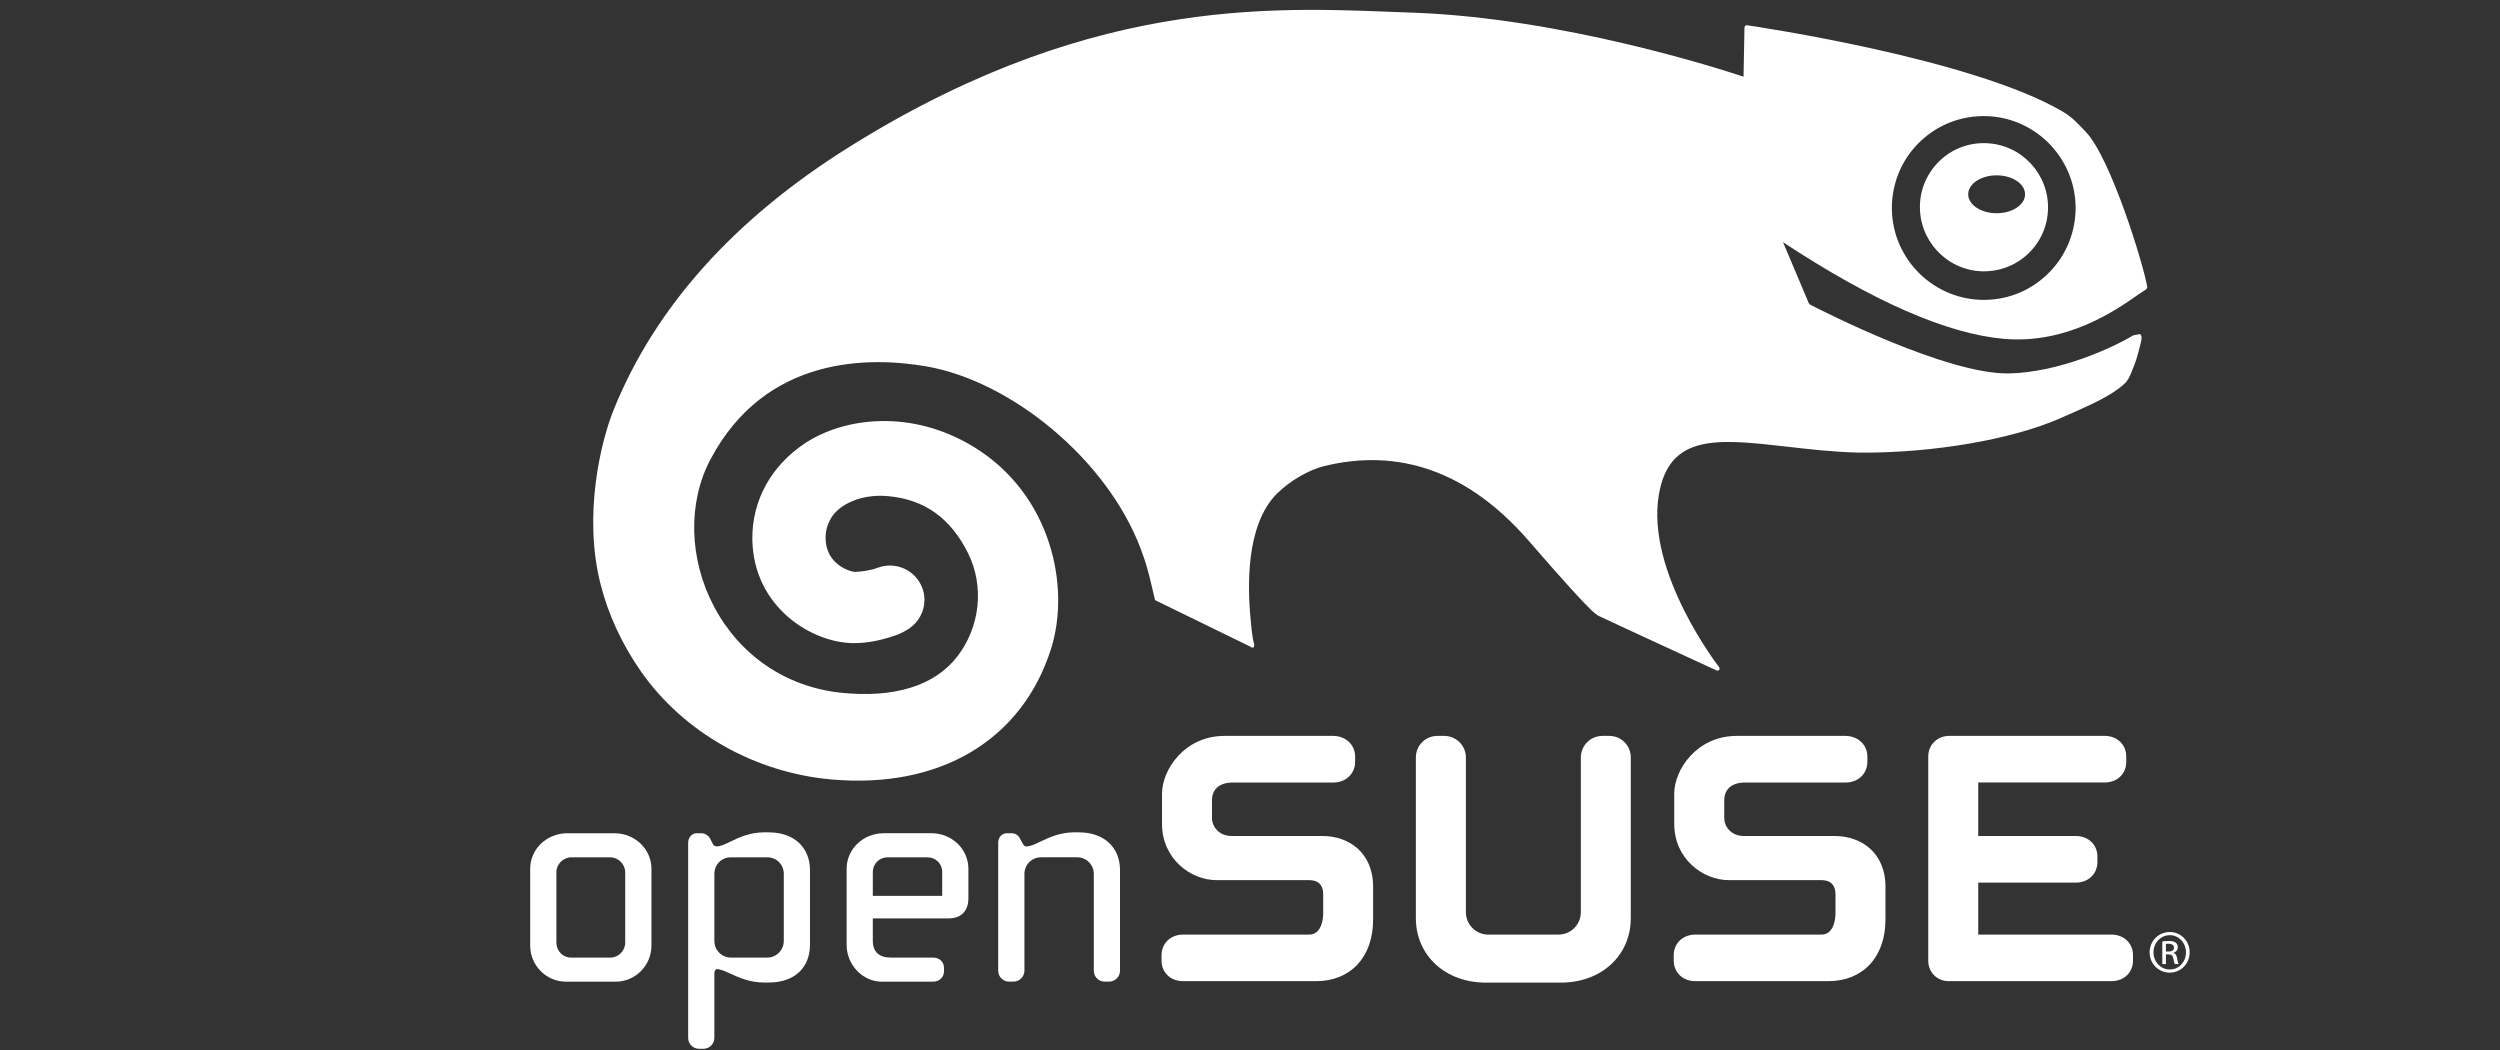 <?xml version="1.0" encoding="UTF-8"?>
<!-- Created with Inkscape (http://www.inkscape.org/) -->
<svg width="376.55" height="158.16" version="1.0" xmlns="http://www.w3.org/2000/svg" xmlns:cc="http://creativecommons.org/ns#" xmlns:dc="http://purl.org/dc/elements/1.1/" xmlns:rdf="http://www.w3.org/1999/02/22-rdf-syntax-ns#">
 <rect width="100%" height="100%" fill="#333333" stroke="none"/>
 <g transform="translate(-102.8 -74.416)">
  <g transform="matrix(.781 0 0 .781 -7.065 -249.26)" fill="#fff">
   <path id="Geeko" d="m523.71 442.05c-3.311-0.119-6.451 1.051-8.85 3.301-2.399 2.25-3.815 5.298-3.915 8.599-0.23 6.821 5.111 12.559 11.916 12.81 3.309 0.1 6.465-1.07 8.878-3.32 2.41-2.261 3.795-5.311 3.901-8.599 0.23-6.819-5.109-12.549-11.93-12.791zm2.021 13.512c-3.031 0-5.479-1.64-5.479-3.65 0-2.029 2.448-3.66 5.479-3.66 3.031 0 5.486 1.631 5.486 3.66 0 2.01-2.457 3.65-5.486 3.65zm27.153 15.799c0.805-0.531 1.396-0.972 1.645-1.07l0.268-0.419c-0.68-4.279-7.059-25.029-11.884-30.019-1.329-1.359-2.394-2.699-4.55-3.96-17.454-10.171-58.863-16.309-60.803-16.59l-0.33 0.091-0.125 0.3s-0.16 8.58-0.184 9.539c-4.229-1.421-34.972-11.351-63.791-12.351-24.44-0.859-60.033-4.02-107.2 24.98l-1.394 0.868c-22.19 13.841-37.51 30.91-45.518 50.739-2.512 6.24-5.889 20.32-2.541 33.569 1.442 5.791 4.13 11.611 7.756 16.819 8.194 11.77 21.944 19.58 36.749 20.899 20.904 1.87 36.733-7.519 42.363-25.099 3.871-12.13 0-29.928-14.839-39.008-12.07-7.391-25.049-5.711-32.578-0.73-6.531 4.33-10.23 11.06-10.165 18.451 0.151 13.11 11.444 20.078 19.564 20.099 2.359 0 4.728-0.41 7.399-1.28 0.951-0.289 1.845-0.649 2.831-1.259l0.309-0.181 0.195-0.13-0.065 0.039c1.85-1.261 2.964-3.311 2.964-5.511 0-0.6-0.084-1.208-0.256-1.821-0.959-3.32-4.239-5.328-7.638-4.709l-0.46 0.109-0.621 0.189-0.901 0.31c-1.87 0.46-3.269 0.5-3.569 0.51-0.951-0.061-5.625-1.461-5.625-6.58v-0.07c0-1.88 0.754-3.199 1.17-3.92 1.454-2.28 5.435-4.518 10.814-4.05 7.059 0.61 12.149 4.23 15.52 11.06 3.129 6.349 2.31 14.159-2.11 19.88-4.39 5.668-12.205 8.078-22.598 6.959-10.481-1.159-19.34-7.191-24.303-16.579-4.856-9.178-5.121-20.059-0.686-28.418 10.609-20.029 30.649-19.82 41.637-17.921 16.26 2.82 34.758 17.819 41.319 35.139 1.059 2.761 1.599 4.949 2.071 6.95l0.709 2.99 18.37 8.969 0.24 0.181 0.446-0.04 0.081-0.53c-0.114-0.41-0.381-0.789-0.805-5.93-0.349-4.562-1.059-17.051 5.228-23.24 2.441-2.419 6.161-4.578 9.099-5.269 12.04-2.941 26.159-0.912 39.507 14.539 6.91 7.98 10.279 11.619 11.97 13.249l0.589 0.531 0.695 0.519c0.554 0.302 22.954 10.621 22.954 10.621l0.461-0.11 0.01-0.479c-0.149-0.17-14.199-18.328-11.698-33.279 1.97-11.909 11.447-10.83 24.558-9.35 4.279 0.5 9.152 1.059 14.196 1.172 14.084 0.089 29.254-2.511 38.604-6.601 6.049-2.629 9.909-4.379 12.328-6.579 0.87-0.721 1.321-1.891 1.791-3.15l0.33-0.831c0.391-1.021 0.966-3.171 1.219-4.35 0.102-0.519 0.161-1.068-0.209-1.359l-1.294 0.24c-4.106 2.471-14.369 7.151-23.965 7.35-11.914 0.24-35.898-11.981-38.399-13.28l-0.24-0.279c-0.589-1.44-4.19-9.95-4.96-11.749 17.27 11.379 31.594 17.668 42.559 18.638 12.207 1.087 21.722-5.574 25.785-8.422zm-47.347-17.439c0.175-4.73 2.155-9.12 5.614-12.34 3.46-3.231 7.975-4.9 12.708-4.749 9.76 0.349 17.43 8.589 17.095 18.338-0.184 4.73-2.164 9.12-5.614 12.33-3.46 3.25-7.964 4.92-12.719 4.76-9.75-0.36-17.411-8.58-17.084-18.338z" clip-rule="evenodd" fill-rule="evenodd"/>
   <path d="m376.84 556.36c-7.784 0-12.065 6.58-12.065 11.13v5.84c0 6.7 5.474 10.851 10.55 10.851h17.819c2.245 0 2.715 1.47 2.715 2.71v3.769c0 0.4-0.081 4.02-2.715 4.02h-24.303c-2.415 0-4.16 1.68-4.16 3.979v1.042c0 2.291 1.745 3.96 4.16 3.96h25.624c6.698 0 11.02-4.66 11.02-11.879v-6.302c0-6.779-4.87-9.809-9.706-9.809h-17.533c-2.639 0-3.836-1.98-3.836-3.38v-3.48c0-2.191 1.464-3.46 4.025-3.46h19.408c2.38 0 4.171-1.71 4.171-3.971v-1.04c0-2.269-1.821-3.981-4.251-3.981h-20.922z"/>
   <path d="m449.7 556.36c-2.301 0-4.155 1.87-4.155 4.171v29.838c0 2.39-1.95 4.311-4.311 4.311h-13.545c-2.369 0-4.309-1.921-4.309-4.311v-29.838c0-2.301-1.87-4.171-4.169-4.171h-1.31c-2.334 0-4.171 1.842-4.171 4.171v30.968c0 7.21 5.674 12.44 13.489 12.44h14.485c7.805 0 13.475-5.228 13.475-12.44v-30.968c0-2.329-1.829-4.171-4.16-4.171h-1.319z"/>
   <path d="m475.63 556.36c-7.78 0-12.074 6.58-12.074 11.13v5.84c0 6.7 5.484 10.851 10.564 10.851h17.814c2.248 0 2.72 1.47 2.72 2.71v3.769c0 0.4-0.081 4.02-2.72 4.02h-24.314c-2.405 0-4.16 1.68-4.16 3.979v1.042c0 2.291 1.756 3.96 4.16 3.96h25.633c6.7 0 11.041-4.66 11.041-11.879v-6.302c0-6.779-4.885-9.809-9.72-9.809h-17.533c-2.647 0-3.839-1.98-3.839-3.38v-3.48c0-2.191 1.464-3.46 4.025-3.46h19.419c2.375 0 4.158-1.71 4.158-3.971v-1.04c0-2.269-1.819-3.981-4.26-3.981h-20.913z"/>
   <path d="m516.6 556.36c-2.31 0-4.055 1.712-4.055 3.981v39.358c0 2.259 1.705 3.96 3.964 3.96h31.364c2.415 0 4.16-1.67 4.16-3.96v-1.042c0-2.299-1.745-3.979-4.16-3.979h-25.687v-10.02h18.822c2.41 0 4.16-1.691 4.16-3.981v-1.04c0-2.301-1.75-3.971-4.16-3.971h-18.822v-10.32h24.382c2.406 0 4.16-1.659 4.16-3.971v-1.04c0-2.301-1.754-3.981-4.16-3.981h-29.968z"/>
   <g transform="matrix(1.754 0 0 1.754 -611.6 -134.13)">
    <path d="m491.25 404.37c-2.241 0-4.065 1.744-4.065 3.894v8.461c0 2.184 1.765 3.963 3.929 3.963h5.473c2.164 0 3.929-1.779 3.929-3.963v-8.461c0-2.149-1.825-3.894-4.065-3.894h-5.201zm-1.184 12.019v-7.726c0-0.906 0.744-1.647 1.654-1.647h4.264c0.89 0 1.648 0.758 1.648 1.647v7.726c0 0.912-0.738 1.653-1.648 1.653h-4.296c-0.912 0-1.622-0.725-1.622-1.653z"/>
    <path d="m512.91 404.27c-1.578 0-2.768 0.564-3.723 1.026-0.582 0.279-1.086 0.52-1.477 0.52-0.177 0-0.328-0.08-0.408-0.211l-0.364-0.696c-0.091-0.183-0.456-0.541-0.907-0.541h-0.541c-0.52 0-0.936 0.467-0.936 1.037v21.461c0 0.673 0.531 1.203 1.203 1.203h0.468c0.667 0 1.209-0.536 1.209-1.203v-7.121c0-0.211 0.137-0.439 0.276-0.439 0.391 0 0.895 0.229 1.477 0.496 0.955 0.439 2.145 0.98 3.723 0.98h0.505c2.794 0 4.532-1.597 4.532-4.162v-8.192c0-2.526-1.775-4.157-4.532-4.157h-0.505zm-5.475 11.952v-7.39c0-1.021 0.798-1.818 1.818-1.818h3.997c1.021 0 1.818 0.798 1.818 1.818v7.39c0 1.003-0.818 1.818-1.818 1.818h-3.997c-1.001 0-1.818-0.815-1.818-1.818z"/>
    <path d="m526.04 404.37c-2.241 0-4.06 1.744-4.06 3.894v8.398c0 2.178 1.768 4.025 3.854 4.025h5.647c0.698 0 1.203-0.484 1.203-1.141v-0.37c0-0.661-0.505-1.135-1.203-1.135h-4.639c-1.3 0-1.986-0.639-1.986-1.854v-2.457h8.369c1.346 0 2.142-0.821 2.142-2.212v-3.256c0-2.149-1.822-3.894-4.054-3.894h-5.273zm-1.183 4.265c0-0.907 0.713-1.619 1.621-1.619h4.396c0.906 0 1.613 0.712 1.613 1.619v2.622h-7.631c1e-3 -0.342 1e-3 -2.622 1e-3 -2.622z"/>
    <path d="m547 404.27c-1.573 0-2.76 0.564-3.718 1.021-0.596 0.28-1.105 0.525-1.521 0.525-0.183 0-0.257-0.023-0.399-0.269l-0.331-0.604c-0.19-0.382-0.513-0.575-0.949-0.575h-0.465c-0.562 0-0.972 0.438-0.972 1.037v14.077c0 0.667 0.527 1.203 1.206 1.203h0.465c0.667 0 1.211-0.542 1.211-1.203v-10.65c0-0.998 0.815-1.818 1.813-1.818h3.999c1.001 0 1.816 0.82 1.816 1.818v10.65c0 0.667 0.53 1.203 1.203 1.203h0.47c0.667 0 1.209-0.542 1.209-1.203v-11.055c0-2.526-1.776-4.157-4.535-4.157h-0.502z"/>
   </g>
   <g transform="matrix(1.754 0 0 1.754 -611.6 -134.13)">
    <path d="m667.46 415.23c1.218 0 2.188 0.99 2.188 2.229 0 1.257-0.971 2.237-2.198 2.237-1.218 0-2.208-0.98-2.208-2.237 0-1.238 0.99-2.229 2.208-2.229h0.01zm-0.01 0.346c-0.98 0-1.782 0.842-1.782 1.882 0 1.06 0.802 1.891 1.792 1.891 0.99 0.011 1.782-0.831 1.782-1.881s-0.792-1.892-1.782-1.892h-0.01zm-0.416 3.179h-0.396v-2.485c0.208-0.03 0.406-0.06 0.703-0.06 0.377 0 0.624 0.079 0.772 0.188 0.149 0.108 0.229 0.276 0.229 0.515 0 0.326-0.218 0.524-0.485 0.604v0.021c0.218 0.039 0.366 0.237 0.416 0.604 0.06 0.387 0.118 0.535 0.158 0.614h-0.416c-0.06-0.079-0.119-0.307-0.168-0.634-0.06-0.316-0.218-0.436-0.535-0.436h-0.277v1.069zm0-1.377h0.287c0.327 0 0.604-0.118 0.604-0.426 0-0.218-0.158-0.436-0.604-0.436-0.129 0-0.218 0.01-0.287 0.021v0.841z" fill="#fff"/>
   </g>
  </g>
 </g>
</svg>